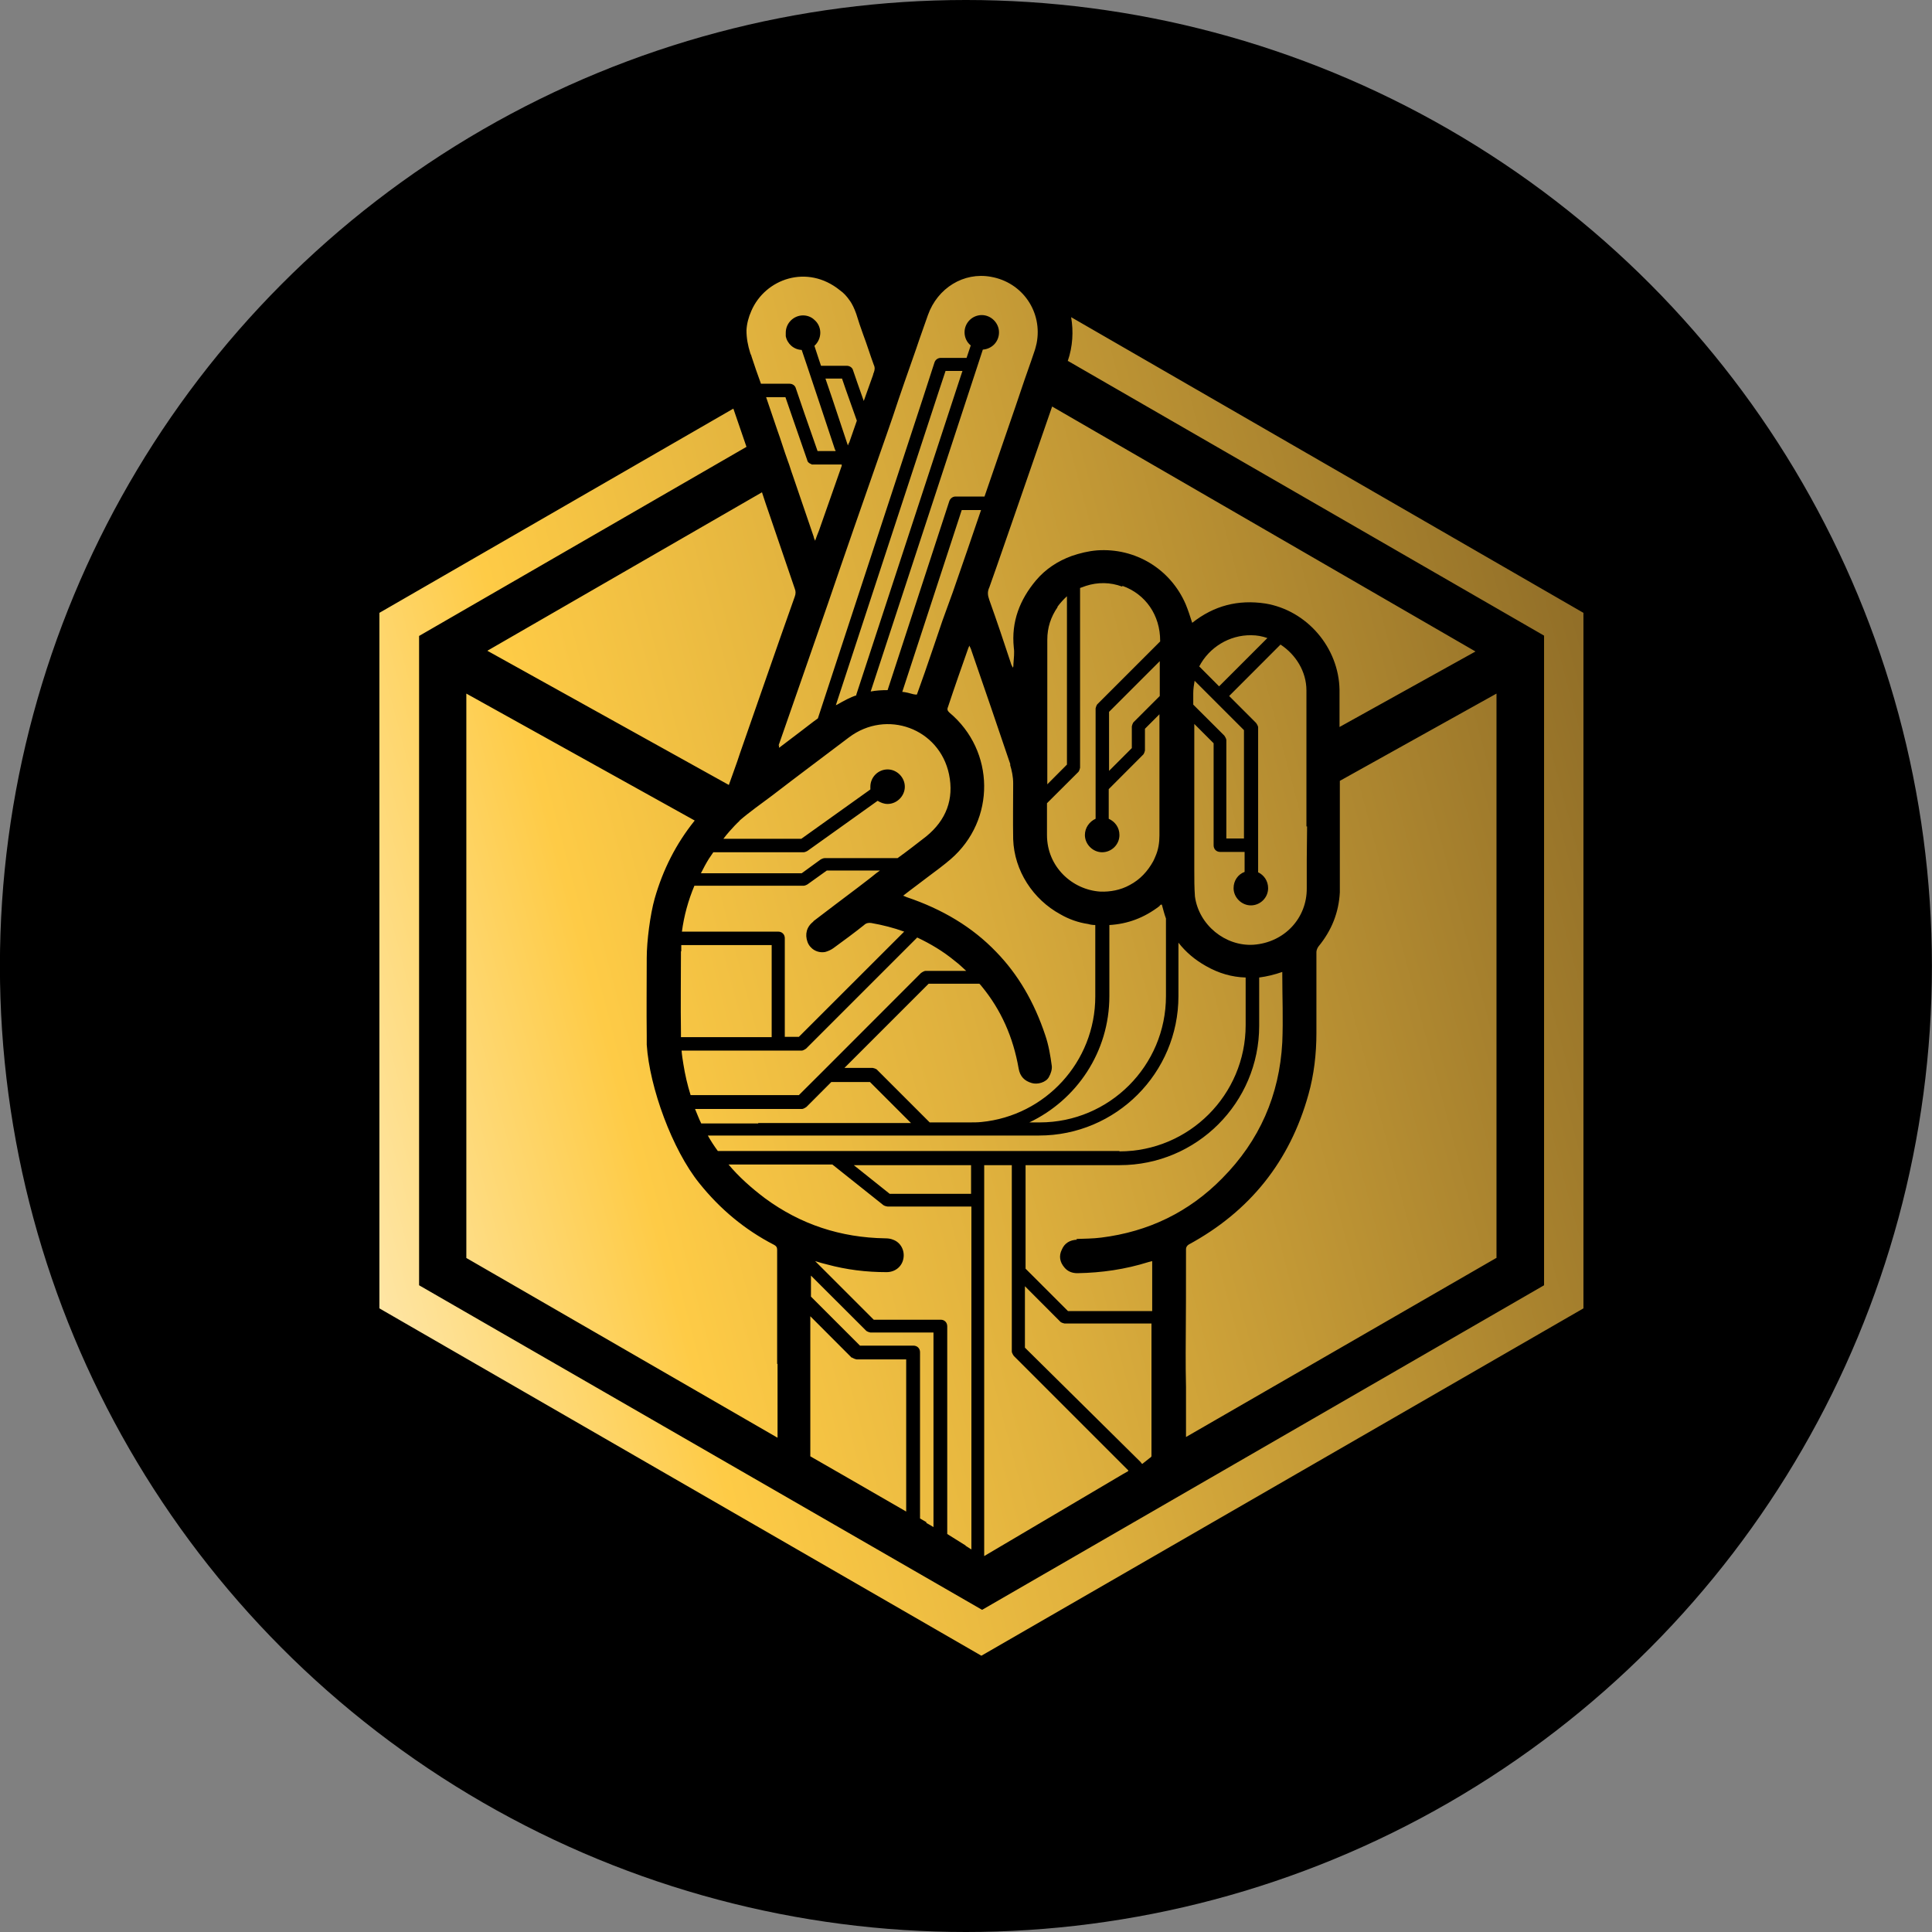 <svg width="24" height="24" viewBox="0 0 24 24" fill="none" xmlns="http://www.w3.org/2000/svg">
<rect x="0" y="0" width="24" height="24" fill="#808080" stroke="none"/>
<circle cx="11.999" cy="12" r="12" fill="black"/>
<path d="M10.64 8.637C10.559 8.663 10.482 8.706 10.4 8.753C10.396 8.753 10.392 8.757 10.383 8.761L11.669 4.84L11.746 4.608H11.956L11.93 4.686L10.636 8.633L10.64 8.637ZM13.777 9.576L14.06 9.293V9.023C14.06 9.023 14.069 8.98 14.086 8.967L14.407 8.646V8.213L13.777 8.843V9.576ZM12.552 9.498C12.393 9.027 12.23 8.551 12.067 8.08C12.063 8.063 12.054 8.046 12.041 8.02C12.037 8.037 12.029 8.046 12.029 8.05C11.943 8.294 11.857 8.538 11.776 8.783C11.763 8.813 11.771 8.83 11.793 8.851C12.363 9.327 12.371 10.188 11.81 10.673C11.72 10.75 11.621 10.823 11.523 10.896C11.424 10.973 11.322 11.046 11.219 11.127C11.236 11.131 11.249 11.14 11.261 11.144C11.707 11.294 12.08 11.517 12.376 11.826C12.646 12.104 12.847 12.447 12.984 12.858C13.027 12.983 13.049 13.116 13.066 13.244C13.07 13.287 13.053 13.338 13.031 13.377C12.997 13.446 12.886 13.476 12.817 13.454C12.727 13.428 12.671 13.373 12.654 13.274C12.586 12.884 12.436 12.546 12.196 12.254C12.187 12.241 12.174 12.228 12.166 12.22H11.536L10.49 13.266H10.841C10.841 13.266 10.884 13.274 10.897 13.291L11.549 13.943H12.041C12.093 13.943 12.144 13.943 12.191 13.938C12.984 13.861 13.606 13.193 13.606 12.378V11.491C13.576 11.491 13.546 11.487 13.516 11.478C13.396 11.461 13.276 11.418 13.173 11.358C12.834 11.174 12.599 10.818 12.586 10.424C12.582 10.193 12.586 9.961 12.586 9.73C12.586 9.648 12.569 9.571 12.547 9.498H12.552ZM10.104 11.444C10.284 11.307 10.469 11.166 10.653 11.028C10.73 10.968 10.812 10.908 10.884 10.848C10.902 10.836 10.919 10.823 10.931 10.814H10.271L10.031 10.986C10.031 10.986 10.002 11.003 9.984 11.003H8.626C8.549 11.187 8.497 11.376 8.471 11.573H9.667C9.714 11.573 9.749 11.607 9.749 11.654V12.88H9.924L11.232 11.573C11.103 11.526 10.966 11.491 10.824 11.466C10.79 11.461 10.76 11.466 10.734 11.491C10.61 11.59 10.482 11.684 10.353 11.778C10.323 11.8 10.284 11.817 10.25 11.826C10.152 11.843 10.062 11.787 10.031 11.701C9.997 11.607 10.019 11.513 10.104 11.448V11.444ZM9.191 10.193C9.144 10.236 9.106 10.278 9.063 10.326C9.037 10.356 9.011 10.386 8.986 10.42H9.954L10.812 9.807C10.812 9.807 10.812 9.781 10.812 9.773C10.812 9.653 10.91 9.558 11.026 9.558C11.142 9.558 11.24 9.657 11.24 9.773C11.24 9.888 11.142 9.987 11.026 9.987C10.979 9.987 10.94 9.97 10.902 9.948L10.031 10.57C10.031 10.57 10.002 10.587 9.984 10.587H8.861C8.844 10.613 8.823 10.643 8.806 10.668C8.771 10.724 8.737 10.788 8.707 10.848H9.959L10.117 10.733L10.194 10.677C10.194 10.677 10.224 10.66 10.242 10.66H11.15C11.27 10.574 11.39 10.48 11.506 10.39C11.754 10.188 11.853 9.927 11.789 9.618C11.669 9.048 11.013 8.808 10.546 9.16C10.229 9.4 9.907 9.64 9.59 9.884C9.453 9.987 9.311 10.086 9.183 10.197L9.191 10.193ZM13.139 7.54C13.053 7.664 13.01 7.797 13.01 7.947V9.743L13.254 9.498V7.407C13.211 7.446 13.173 7.488 13.134 7.54H13.139ZM13.781 11.491V12.374C13.781 13.068 13.374 13.664 12.787 13.943H12.916C13.781 13.943 14.484 13.24 14.484 12.374V11.41C14.463 11.354 14.45 11.298 14.433 11.238H14.42C14.42 11.238 14.407 11.247 14.403 11.256C14.214 11.401 14.009 11.478 13.781 11.491ZM8.459 11.817C8.459 12.151 8.454 12.49 8.459 12.824V12.884H9.586V11.74H8.463V11.817H8.459ZM11.994 19.201L12.02 19.218L12.067 19.248V14.988H11.026C11.026 14.988 10.992 14.984 10.974 14.971L10.34 14.466H9.05C9.179 14.62 9.333 14.757 9.504 14.886C9.946 15.211 10.443 15.374 10.996 15.383C11.03 15.383 11.064 15.387 11.094 15.4C11.189 15.434 11.24 15.533 11.223 15.631C11.206 15.734 11.12 15.803 11.013 15.803C10.76 15.803 10.516 15.773 10.276 15.708C10.229 15.696 10.177 15.683 10.126 15.666L10.854 16.394H11.686C11.733 16.394 11.767 16.428 11.767 16.476V19.056L11.999 19.201V19.21L11.994 19.201ZM11.506 18.918L11.553 18.944L11.596 18.97V16.553H10.812C10.812 16.553 10.769 16.544 10.756 16.527L10.074 15.846V16.107L10.683 16.716H11.347C11.394 16.716 11.429 16.75 11.429 16.797V18.863L11.51 18.91L11.506 18.918ZM9.47 6.113L6.054 8.084L9.054 9.751C9.097 9.627 9.153 9.481 9.191 9.361C9.419 8.71 9.641 8.063 9.873 7.411C9.886 7.377 9.886 7.343 9.873 7.313C9.77 7.008 9.667 6.713 9.564 6.408C9.53 6.31 9.496 6.211 9.466 6.117L9.47 6.113ZM18.59 15.623V8.616L16.644 9.7C16.644 10.33 16.644 11.003 16.644 11.084C16.631 11.337 16.541 11.56 16.379 11.757C16.366 11.774 16.353 11.804 16.353 11.826V12.833C16.353 13.09 16.323 13.351 16.254 13.596C16.023 14.427 15.526 15.048 14.767 15.46C14.746 15.473 14.733 15.494 14.733 15.516C14.733 15.944 14.733 16.373 14.729 16.801C14.729 16.943 14.729 17.084 14.733 17.23C14.733 17.247 14.733 17.264 14.733 17.286C14.733 17.393 14.733 17.513 14.733 17.628V17.851L18.594 15.623H18.59ZM10.584 16.87L10.066 16.351V16.578C10.066 16.814 10.066 17.98 10.066 18.091L10.529 18.357L11.257 18.777V16.887H10.64C10.64 16.887 10.597 16.878 10.584 16.861V16.87ZM9.654 16.947V15.524C9.654 15.494 9.641 15.477 9.616 15.464C9.251 15.276 8.943 15.018 8.686 14.697C8.351 14.281 8.069 13.51 8.034 12.978C8.034 12.944 8.034 12.901 8.034 12.867C8.03 12.546 8.034 12.22 8.034 11.898C8.034 11.693 8.077 11.358 8.133 11.161C8.236 10.801 8.399 10.48 8.63 10.193L5.793 8.616V15.627L9.659 17.86V17.718C9.659 17.581 9.659 17.418 9.659 17.281C9.659 17.17 9.659 17.054 9.659 16.943H9.654V16.947ZM10.524 5.508L10.533 5.534C10.533 5.534 10.541 5.508 10.55 5.496C10.58 5.406 10.614 5.316 10.644 5.226L10.507 4.84L10.46 4.703H10.254L10.336 4.943L10.524 5.508ZM10.079 5.766C10.053 5.757 10.031 5.74 10.027 5.714L9.856 5.221L9.757 4.934H9.517C9.564 5.067 9.607 5.204 9.654 5.337C9.701 5.466 9.74 5.598 9.787 5.727C9.809 5.783 9.826 5.847 9.847 5.903C9.933 6.16 10.023 6.413 10.109 6.67C10.109 6.683 10.117 6.696 10.126 6.717C10.143 6.67 10.156 6.631 10.173 6.593C10.267 6.323 10.361 6.057 10.456 5.787V5.77H10.113C10.113 5.77 10.096 5.77 10.087 5.77H10.083L10.079 5.766ZM13.94 7.287C13.79 7.231 13.636 7.231 13.49 7.278C13.464 7.287 13.443 7.296 13.417 7.304V9.537C13.417 9.537 13.409 9.58 13.392 9.593L13.006 9.978V10.373C13.006 10.767 13.319 11.054 13.67 11.076C13.79 11.08 13.919 11.058 14.034 10.994C14.163 10.926 14.257 10.823 14.326 10.698C14.334 10.681 14.343 10.664 14.351 10.643C14.39 10.557 14.403 10.467 14.403 10.377V8.873L14.223 9.053V9.323C14.223 9.323 14.214 9.366 14.197 9.378L13.773 9.803V10.171C13.85 10.206 13.906 10.278 13.906 10.373C13.906 10.493 13.807 10.587 13.691 10.587C13.576 10.587 13.477 10.488 13.477 10.373C13.477 10.283 13.533 10.206 13.61 10.171V8.8C13.61 8.8 13.619 8.757 13.636 8.744L14.412 7.968V7.96C14.412 7.643 14.232 7.381 13.944 7.278L13.94 7.287ZM9.68 9.258C9.68 9.258 9.676 9.276 9.676 9.284C9.676 9.284 9.68 9.284 9.68 9.288C9.77 9.22 9.86 9.151 9.95 9.083C10.019 9.031 10.087 8.976 10.16 8.924L11.459 4.964L11.609 4.501C11.621 4.467 11.652 4.446 11.686 4.446H12.007L12.059 4.291C12.011 4.253 11.982 4.193 11.982 4.128C11.982 4.008 12.08 3.914 12.196 3.914C12.312 3.914 12.41 4.013 12.41 4.128C12.41 4.244 12.324 4.334 12.209 4.343L12.136 4.566L10.816 8.59C10.884 8.577 10.953 8.573 11.026 8.573L11.793 6.224C11.806 6.19 11.836 6.168 11.87 6.168H12.23C12.337 5.86 12.44 5.556 12.547 5.247C12.594 5.11 12.642 4.973 12.689 4.831C12.74 4.677 12.796 4.527 12.847 4.373C12.86 4.338 12.869 4.3 12.877 4.266C12.954 3.88 12.706 3.507 12.307 3.438C11.973 3.378 11.647 3.576 11.527 3.914C11.48 4.051 11.429 4.188 11.382 4.33C11.283 4.613 11.184 4.891 11.09 5.178C11.039 5.328 10.987 5.474 10.936 5.62C10.717 6.246 10.499 6.871 10.284 7.501C10.079 8.088 9.877 8.676 9.671 9.263L9.68 9.258ZM13.37 15.391C13.473 15.387 13.576 15.387 13.679 15.374C14.266 15.301 14.771 15.057 15.183 14.637C15.646 14.17 15.894 13.604 15.929 12.948C15.941 12.666 15.929 12.383 15.929 12.1C15.929 12.096 15.929 12.087 15.929 12.074C15.83 12.108 15.74 12.13 15.642 12.143V12.743C15.642 13.698 14.866 14.474 13.91 14.474H12.74V15.76L13.267 16.287H14.313V15.666C14.313 15.666 14.279 15.674 14.266 15.678C13.979 15.768 13.687 15.811 13.383 15.816C13.319 15.816 13.263 15.794 13.224 15.747C13.164 15.678 13.152 15.601 13.19 15.524C13.224 15.443 13.289 15.404 13.379 15.4L13.37 15.391ZM12.29 7.296C12.264 7.351 12.269 7.394 12.29 7.454C12.384 7.716 12.47 7.973 12.556 8.234C12.56 8.256 12.573 8.273 12.582 8.294C12.594 8.273 12.586 8.256 12.59 8.238C12.594 8.174 12.603 8.11 12.594 8.046C12.56 7.72 12.671 7.446 12.869 7.21C12.989 7.068 13.139 6.97 13.314 6.906C13.417 6.871 13.52 6.846 13.627 6.837C14.103 6.803 14.54 7.068 14.729 7.506C14.759 7.578 14.784 7.656 14.81 7.737C15.08 7.523 15.38 7.446 15.719 7.497C16.237 7.583 16.631 8.046 16.64 8.568V9.031L18.329 8.093L13.07 5.05C12.77 5.916 12.316 7.231 12.29 7.296ZM14.176 18.173L14.189 18.186L14.287 18.108H14.291L14.304 18.091V16.441H13.224C13.224 16.441 13.181 16.433 13.169 16.416L12.732 15.978V16.741L14.171 18.164L14.176 18.173ZM14.017 18.267L12.594 16.844C12.594 16.844 12.569 16.81 12.569 16.788V14.474H12.226V19.304V19.33L13.953 18.31L14.013 18.276L14.017 18.267ZM9.333 4.42C9.371 4.536 9.41 4.651 9.453 4.767H9.809C9.843 4.767 9.877 4.788 9.886 4.823L9.993 5.136L10.156 5.603H10.379V5.59H10.374L10.186 5.024L10.027 4.548L9.959 4.347C9.86 4.343 9.779 4.27 9.761 4.176C9.761 4.158 9.761 4.15 9.761 4.133C9.761 4.013 9.86 3.918 9.976 3.918C10.031 3.918 10.083 3.94 10.117 3.974C10.164 4.013 10.19 4.073 10.19 4.133C10.19 4.193 10.164 4.253 10.117 4.296L10.173 4.467L10.199 4.544H10.52C10.554 4.544 10.589 4.566 10.597 4.6L10.653 4.763L10.73 4.981C10.769 4.874 10.807 4.763 10.846 4.656C10.846 4.647 10.85 4.638 10.854 4.63C10.867 4.596 10.871 4.566 10.854 4.531C10.807 4.403 10.769 4.278 10.722 4.154C10.691 4.068 10.662 3.983 10.636 3.897C10.614 3.837 10.589 3.777 10.55 3.726C10.516 3.678 10.482 3.64 10.434 3.606C10.027 3.276 9.504 3.464 9.333 3.863C9.299 3.94 9.277 4.021 9.273 4.103C9.273 4.201 9.29 4.291 9.32 4.386C9.324 4.398 9.329 4.411 9.337 4.424H9.341L9.333 4.42ZM13.267 4.484L19.181 7.896V15.966L12.2 19.998L5.206 15.966V7.9L9.273 5.551C9.217 5.393 9.166 5.234 9.11 5.076L4.713 7.613V16.253L12.191 20.568L19.67 16.253V7.613L13.306 3.94C13.336 4.116 13.327 4.304 13.263 4.488L13.267 4.484ZM14.823 8.611V8.753L15.209 9.138C15.209 9.138 15.234 9.173 15.234 9.194V10.416H15.453V9.07L14.84 8.457C14.832 8.504 14.823 8.556 14.823 8.611ZM11.206 8.594C11.253 8.598 11.3 8.611 11.347 8.624C11.356 8.624 11.364 8.628 11.373 8.628H11.39C11.424 8.538 11.454 8.444 11.489 8.35C11.562 8.14 11.634 7.926 11.707 7.711C11.75 7.591 11.793 7.476 11.836 7.356C11.956 7.013 12.072 6.674 12.187 6.336H11.947L11.21 8.59L11.206 8.594ZM12.067 14.474H10.606L11.052 14.83H12.063V14.474H12.067ZM9.419 13.951H11.317L10.807 13.441H10.327L10.019 13.75C10.019 13.75 9.984 13.776 9.963 13.776H8.634C8.66 13.836 8.681 13.896 8.711 13.956H9.419V13.951ZM14.9 8.281L15.144 8.526L15.744 7.926C15.68 7.904 15.616 7.891 15.543 7.891C15.273 7.887 15.02 8.041 14.896 8.281H14.9ZM8.574 13.604H9.924L10.233 13.296L11.441 12.087C11.441 12.087 11.476 12.061 11.497 12.061H12.003C11.956 12.018 11.913 11.976 11.861 11.937C11.716 11.817 11.557 11.723 11.394 11.646L10.014 13.026C10.014 13.026 9.98 13.051 9.959 13.051H8.467C8.471 13.107 8.48 13.163 8.489 13.218C8.51 13.351 8.54 13.48 8.579 13.604H8.574ZM13.906 14.303C14.771 14.303 15.474 13.6 15.474 12.734V12.143C15.303 12.138 15.14 12.091 14.982 12.001C14.844 11.924 14.729 11.826 14.639 11.71V12.374C14.639 13.33 13.863 14.106 12.907 14.106H8.793C8.831 14.174 8.87 14.234 8.917 14.298H13.906V14.303ZM16.229 10.261V8.577C16.229 8.341 16.096 8.131 15.907 8.007L15.269 8.646L15.603 8.98C15.603 8.98 15.629 9.014 15.629 9.036V10.836C15.701 10.87 15.753 10.943 15.753 11.033C15.753 11.153 15.654 11.247 15.539 11.247C15.423 11.247 15.324 11.148 15.324 11.033C15.324 10.938 15.38 10.861 15.461 10.831V10.583H15.157C15.11 10.583 15.076 10.548 15.076 10.501V9.233L14.836 8.993V9.417V10.814C14.836 10.921 14.836 11.028 14.844 11.136C14.892 11.491 15.222 11.757 15.569 11.736C15.954 11.71 16.237 11.406 16.233 11.033V10.677C16.233 10.54 16.237 10.403 16.237 10.266H16.229V10.261Z" fill="url(#paint0_linear_2370_2982)"/>
<defs>
<linearGradient id="paint0_linear_2370_2982" x1="-8.183" y1="17.08" x2="34.37" y2="5.843" gradientUnits="userSpaceOnUse">
<stop offset="0.19" stop-color="white"/>
<stop offset="0.22" stop-color="#FEF9EB"/>
<stop offset="0.27" stop-color="#FEEBB9"/>
<stop offset="0.34" stop-color="#FED569"/>
<stop offset="0.37" stop-color="#FECB46"/>
<stop offset="0.47" stop-color="#DDAF3D"/>
<stop offset="0.68" stop-color="#8C6A26"/>
<stop offset="0.84" stop-color="#483014"/>
</linearGradient>
</defs>
</svg>
